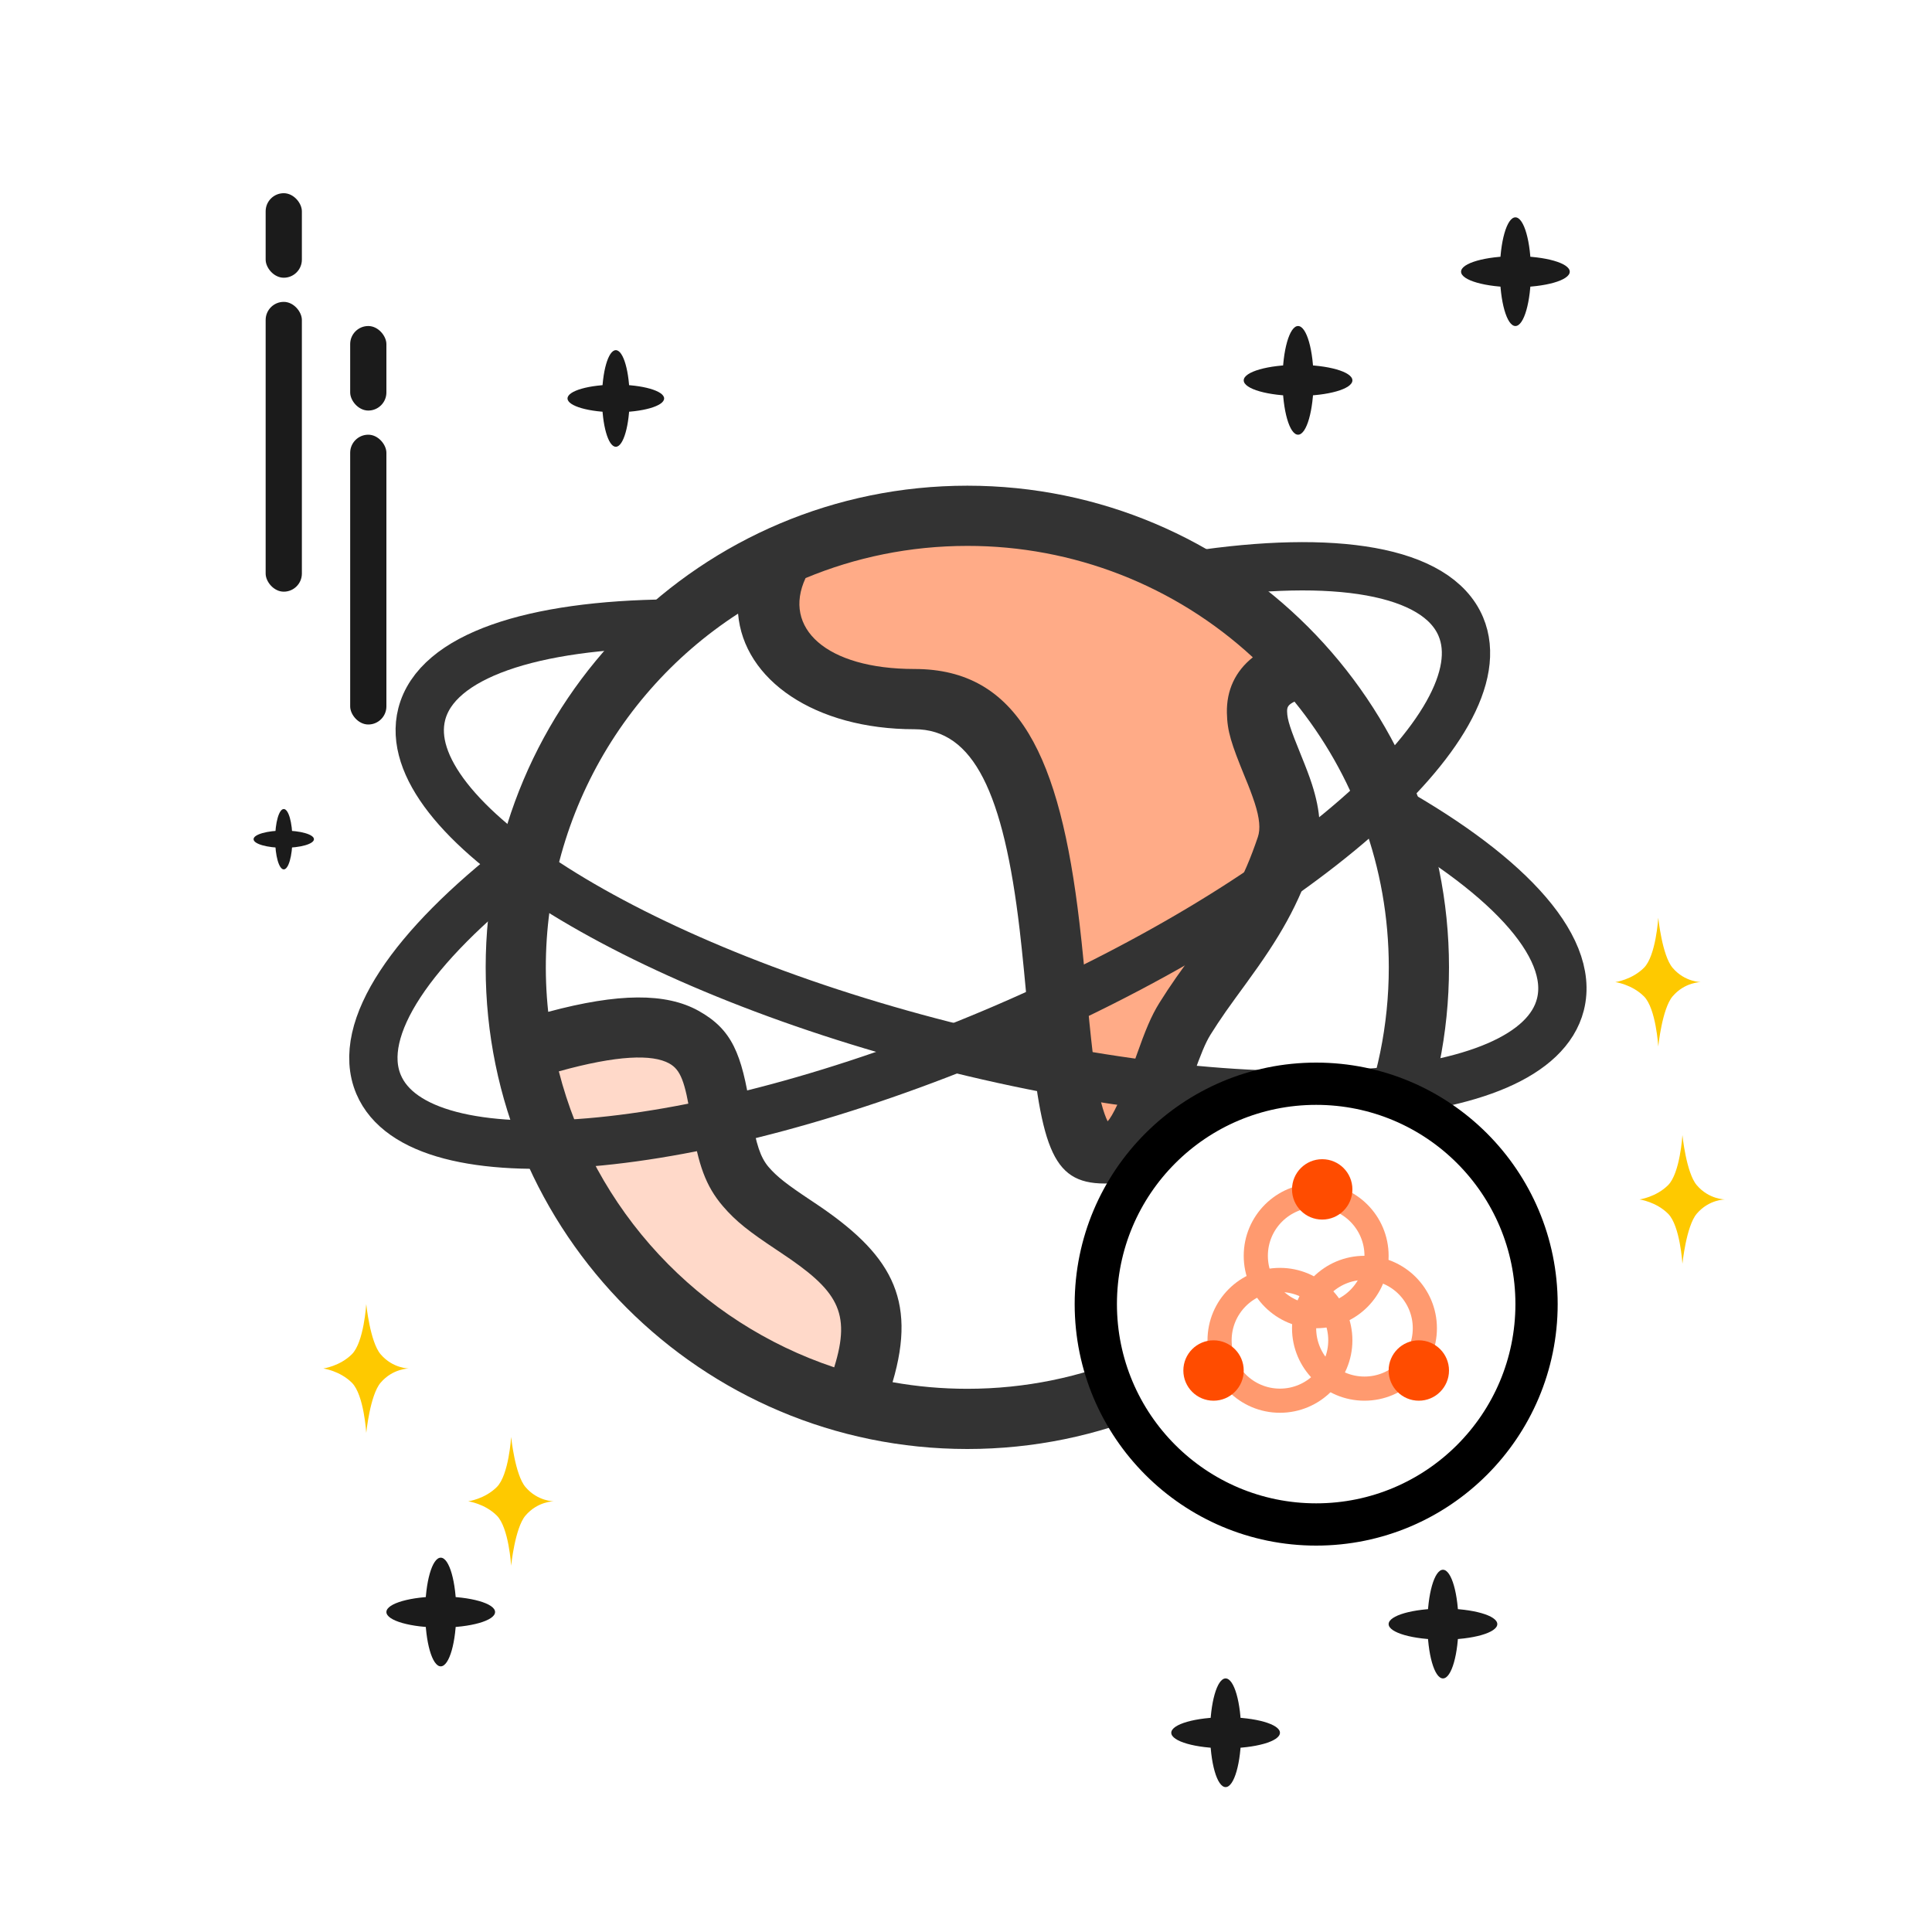<svg width="160" height="160" viewBox="0 0 160 160" fill="none" xmlns="http://www.w3.org/2000/svg">
    <rect x="0" y="0" width="160" height="160" fill="#808080" stroke="none"/>
    <g clip-path="url(#clip0_284_2259)">
        <rect width="160" height="160" fill="white" />
        <rect width="160" height="160" fill="white" />
        <path
            d="M104.687 52.366C88.694 38.414 70.8 43.434 63.853 47.687C63.853 56.193 75.196 58.605 80.867 58.748C80.867 58.748 84.151 64.723 85.972 72.785C88.427 83.658 89.964 97.283 93.628 95.329C97.031 87.672 111.918 68.106 103.411 60.45C107.239 58.748 103.837 55.345 104.687 52.366Z"
            fill="#FFAB87" />
        <path
            d="M57.047 85.971C52.964 82.568 46.271 85.403 43.435 87.247C48.2 110.386 64.136 116.738 71.509 117.022V105.963L61.726 99.157C61.868 96.179 61.13 89.373 57.047 85.971Z"
            fill="#FFD9C9" />
        <path
            d="M45.4 83.796C51.212 82.236 55.148 82.208 57.855 83.714C60.635 85.265 61.418 87.272 62.144 91.841L62.243 92.485C62.612 94.736 62.974 95.853 63.654 96.648C64.343 97.451 65.188 98.101 67.072 99.355L67.446 99.605C73.694 103.761 75.993 107.465 73.918 114.466C75.928 114.827 77.997 115.014 80.111 115.014C99.387 115.014 115.014 99.388 115.014 80.112C115.014 71.767 112.087 64.106 107.201 58.103C106.67 58.372 106.585 58.554 106.592 58.931C106.607 59.606 106.849 60.344 107.752 62.558C108.183 63.62 108.425 64.253 108.657 64.969C109.362 67.173 109.522 69.062 108.893 70.915C107.502 75.021 106.064 77.519 103.172 81.48L102.334 82.629L101.511 83.779C101.045 84.447 100.636 85.065 100.247 85.689C99.834 86.354 99.442 87.302 98.794 89.131L98.482 90.016C96.451 95.765 95.062 98.014 91.484 98.014C86.984 98.014 86.172 94.87 85.11 83.632C85.005 82.537 84.901 81.441 84.798 80.346C84.673 79.084 84.564 78.017 84.444 77C83.113 65.647 80.617 60.392 75.733 60.392C67.481 60.392 61.58 56.308 61.124 50.818C55.71 54.323 51.374 59.261 48.598 65.083C45.822 70.905 44.715 77.383 45.4 83.796ZM46.28 88.725C47.729 94.392 50.575 99.605 54.559 103.887C58.543 108.169 63.537 111.384 69.084 113.237C70.523 108.625 69.329 106.845 64.686 103.756L64.313 103.506C62.049 102.003 60.954 101.158 59.87 99.894C58.414 98.196 57.828 96.391 57.322 93.285L57.217 92.622C56.731 89.553 56.355 88.588 55.427 88.072C54.031 87.294 51.122 87.379 46.278 88.725H46.28ZM66.713 47.874C64.794 51.987 68.386 55.403 75.733 55.403C84.344 55.403 87.78 62.643 89.395 76.419C89.52 77.471 89.635 78.571 89.762 79.86C89.87 80.96 89.974 82.062 90.073 83.163C90.48 87.471 90.764 89.647 91.205 91.355C91.38 92.023 91.562 92.529 91.731 92.864C92.13 92.422 92.823 91.061 93.781 88.354L94.095 87.469C94.862 85.295 95.344 84.133 96.014 83.056C96.451 82.353 96.912 81.66 97.425 80.924C97.692 80.54 97.969 80.154 98.298 79.703L99.145 78.543C101.763 74.953 102.972 72.857 104.172 69.314C104.393 68.658 104.321 67.773 103.907 66.492C103.677 65.798 103.419 65.114 103.134 64.44C101.955 61.548 101.639 60.588 101.606 59.035C101.569 57.166 102.299 55.595 103.753 54.436C97.316 48.492 88.873 45.197 80.111 45.209C75.364 45.209 70.837 46.156 66.713 47.874ZM80.111 120C58.08 120 40.222 102.143 40.222 80.112C40.222 58.08 58.08 40.223 80.111 40.223C102.142 40.223 120 58.08 120 80.112C120 102.143 102.142 120 80.111 120Z"
            fill="#333333" />
        <path
            d="M98.819 47.651C110.465 45.881 118.992 47.197 120.977 51.888C124.396 59.97 107.105 75.01 82.356 85.481C57.606 95.952 34.771 97.889 31.352 89.807C29.408 85.213 34.156 78.371 43.161 71.398"
            stroke="#333333" stroke-width="4" stroke-linecap="round" />
        <path
            d="M114.148 66.41C124.491 72.049 130.484 78.256 129.225 83.192C127.057 91.695 104.189 93.206 78.15 86.567C52.11 79.927 32.758 67.651 34.926 59.147C36.158 54.314 44.078 51.74 55.467 51.637"
            stroke="#333333" stroke-width="4" stroke-linecap="round" />
        <ellipse cx="23.5" cy="69.499" rx="2.5" ry="0.714" fill="#1B1B1B" />
        <ellipse cx="23.5" cy="69.5" rx="2.5" ry="0.714" transform="rotate(-90 23.5 69.5)" fill="#1B1B1B" />
        <ellipse cx="51" cy="32.998" rx="4" ry="1.143" fill="#1B1B1B" />
        <ellipse cx="51" cy="33" rx="4" ry="1.143" transform="rotate(-90 51 33)" fill="#1B1B1B" />
        <rect x="22" y="16" width="3" height="7" rx="1.5" fill="#1B1B1B" />
        <rect x="29" y="27" width="3" height="7" rx="1.5" fill="#1B1B1B" />
        <rect x="22" y="25" width="3" height="24" rx="1.5" fill="#1B1B1B" />
        <rect x="29" y="36" width="3" height="24" rx="1.5" fill="#1B1B1B" />
        <ellipse cx="125.5" cy="22.501" rx="4.5" ry="1.286" fill="#1B1B1B" />
        <ellipse cx="125.5" cy="22.5" rx="4.5" ry="1.286" transform="rotate(-90 125.5 22.5)" fill="#1B1B1B" />
        <path
            d="M133.777 81.332C133.777 81.332 135.152 81.142 136.146 80.147C137.141 79.153 137.331 76.001 137.331 76.001C137.331 76.001 137.646 79.124 138.515 80.147C139.538 81.351 140.885 81.332 140.885 81.332C140.885 81.332 139.538 81.313 138.515 82.517C137.646 83.54 137.331 86.663 137.331 86.663C137.331 86.663 137.141 83.511 136.146 82.517C135.152 81.522 133.777 81.332 133.777 81.332Z"
            fill="#FEC900" />
        <path
            d="M135.777 99.332C135.777 99.332 137.152 99.142 138.146 98.147C139.141 97.153 139.331 94.001 139.331 94.001C139.331 94.001 139.646 97.124 140.515 98.147C141.538 99.351 142.885 99.332 142.885 99.332C142.885 99.332 141.538 99.313 140.515 100.517C139.646 101.54 139.331 104.663 139.331 104.663C139.331 104.663 139.141 101.511 138.146 100.517C137.152 99.522 135.777 99.332 135.777 99.332Z"
            fill="#FEC900" />
        <ellipse cx="107.5" cy="31.501" rx="4.5" ry="1.286" fill="#1B1B1B" />
        <ellipse cx="107.5" cy="31.5" rx="4.5" ry="1.286" transform="rotate(-90 107.5 31.5)" fill="#1B1B1B" />
        <ellipse cx="36.5" cy="133.501" rx="4.5" ry="1.286" fill="#1B1B1B" />
        <ellipse cx="36.5" cy="133.5" rx="4.5" ry="1.286" transform="rotate(-90 36.5 133.5)" fill="#1B1B1B" />
        <path
            d="M26.777 113.332C26.777 113.332 28.152 113.142 29.146 112.147C30.141 111.153 30.331 108.001 30.331 108.001C30.331 108.001 30.646 111.124 31.515 112.147C32.538 113.351 33.885 113.332 33.885 113.332C33.885 113.332 32.538 113.313 31.515 114.517C30.646 115.54 30.331 118.663 30.331 118.663C30.331 118.663 30.141 115.511 29.146 114.517C28.152 113.522 26.777 113.332 26.777 113.332Z"
            fill="#FEC900" />
        <path
            d="M38.777 124.332C38.777 124.332 40.152 124.142 41.146 123.147C42.141 122.153 42.331 119.001 42.331 119.001C42.331 119.001 42.646 122.124 43.515 123.147C44.538 124.351 45.885 124.332 45.885 124.332C45.885 124.332 44.538 124.313 43.515 125.517C42.646 126.54 42.331 129.663 42.331 129.663C42.331 129.663 42.141 126.511 41.146 125.517C40.152 124.522 38.777 124.332 38.777 124.332Z"
            fill="#FEC900" />
        <ellipse cx="119.5" cy="134.501" rx="4.5" ry="1.286" fill="#1B1B1B" />
        <ellipse cx="119.5" cy="134.5" rx="4.5" ry="1.286" transform="rotate(-90 119.5 134.5)" fill="#1B1B1B" />
        <path
            d="M110.777 116.332C110.777 116.332 112.152 116.142 113.146 115.147C114.141 114.153 114.331 111.001 114.331 111.001C114.331 111.001 114.646 114.124 115.515 115.147C116.538 116.351 117.885 116.332 117.885 116.332C117.885 116.332 116.538 116.313 115.515 117.517C114.646 118.54 114.331 121.663 114.331 121.663C114.331 121.663 114.141 118.511 113.146 117.517C112.152 116.522 110.777 116.332 110.777 116.332Z"
            fill="#FEC900" />
        <ellipse cx="101.5" cy="143.501" rx="4.5" ry="1.286" fill="#1B1B1B" />
        <ellipse cx="101.5" cy="143.5" rx="4.5" ry="1.286" transform="rotate(-90 101.5 143.5)" fill="#1B1B1B" />
        <circle cx="109" cy="108" r="18.25" fill="white" stroke="black" stroke-width="3.5" />
        <circle cx="109" cy="104" r="5" stroke="#FF9A6F" stroke-width="2" />
        <circle cx="106" cy="111" r="5" stroke="#FF9A6F" stroke-width="2" />
        <circle cx="113" cy="110" r="5" stroke="#FF9A6F" stroke-width="2" />
        <circle cx="109.5" cy="98.5" r="2.5" fill="#FF4C00" />
        <circle cx="117.5" cy="113.5" r="2.5" fill="#FF4C00" />
        <circle cx="100.5" cy="113.5" r="2.5" fill="#FF4C00" />
    </g>
    <defs>
        <clipPath id="clip0_284_2259">
            <rect width="160" height="160" fill="white" />
        </clipPath>
    </defs>
</svg>